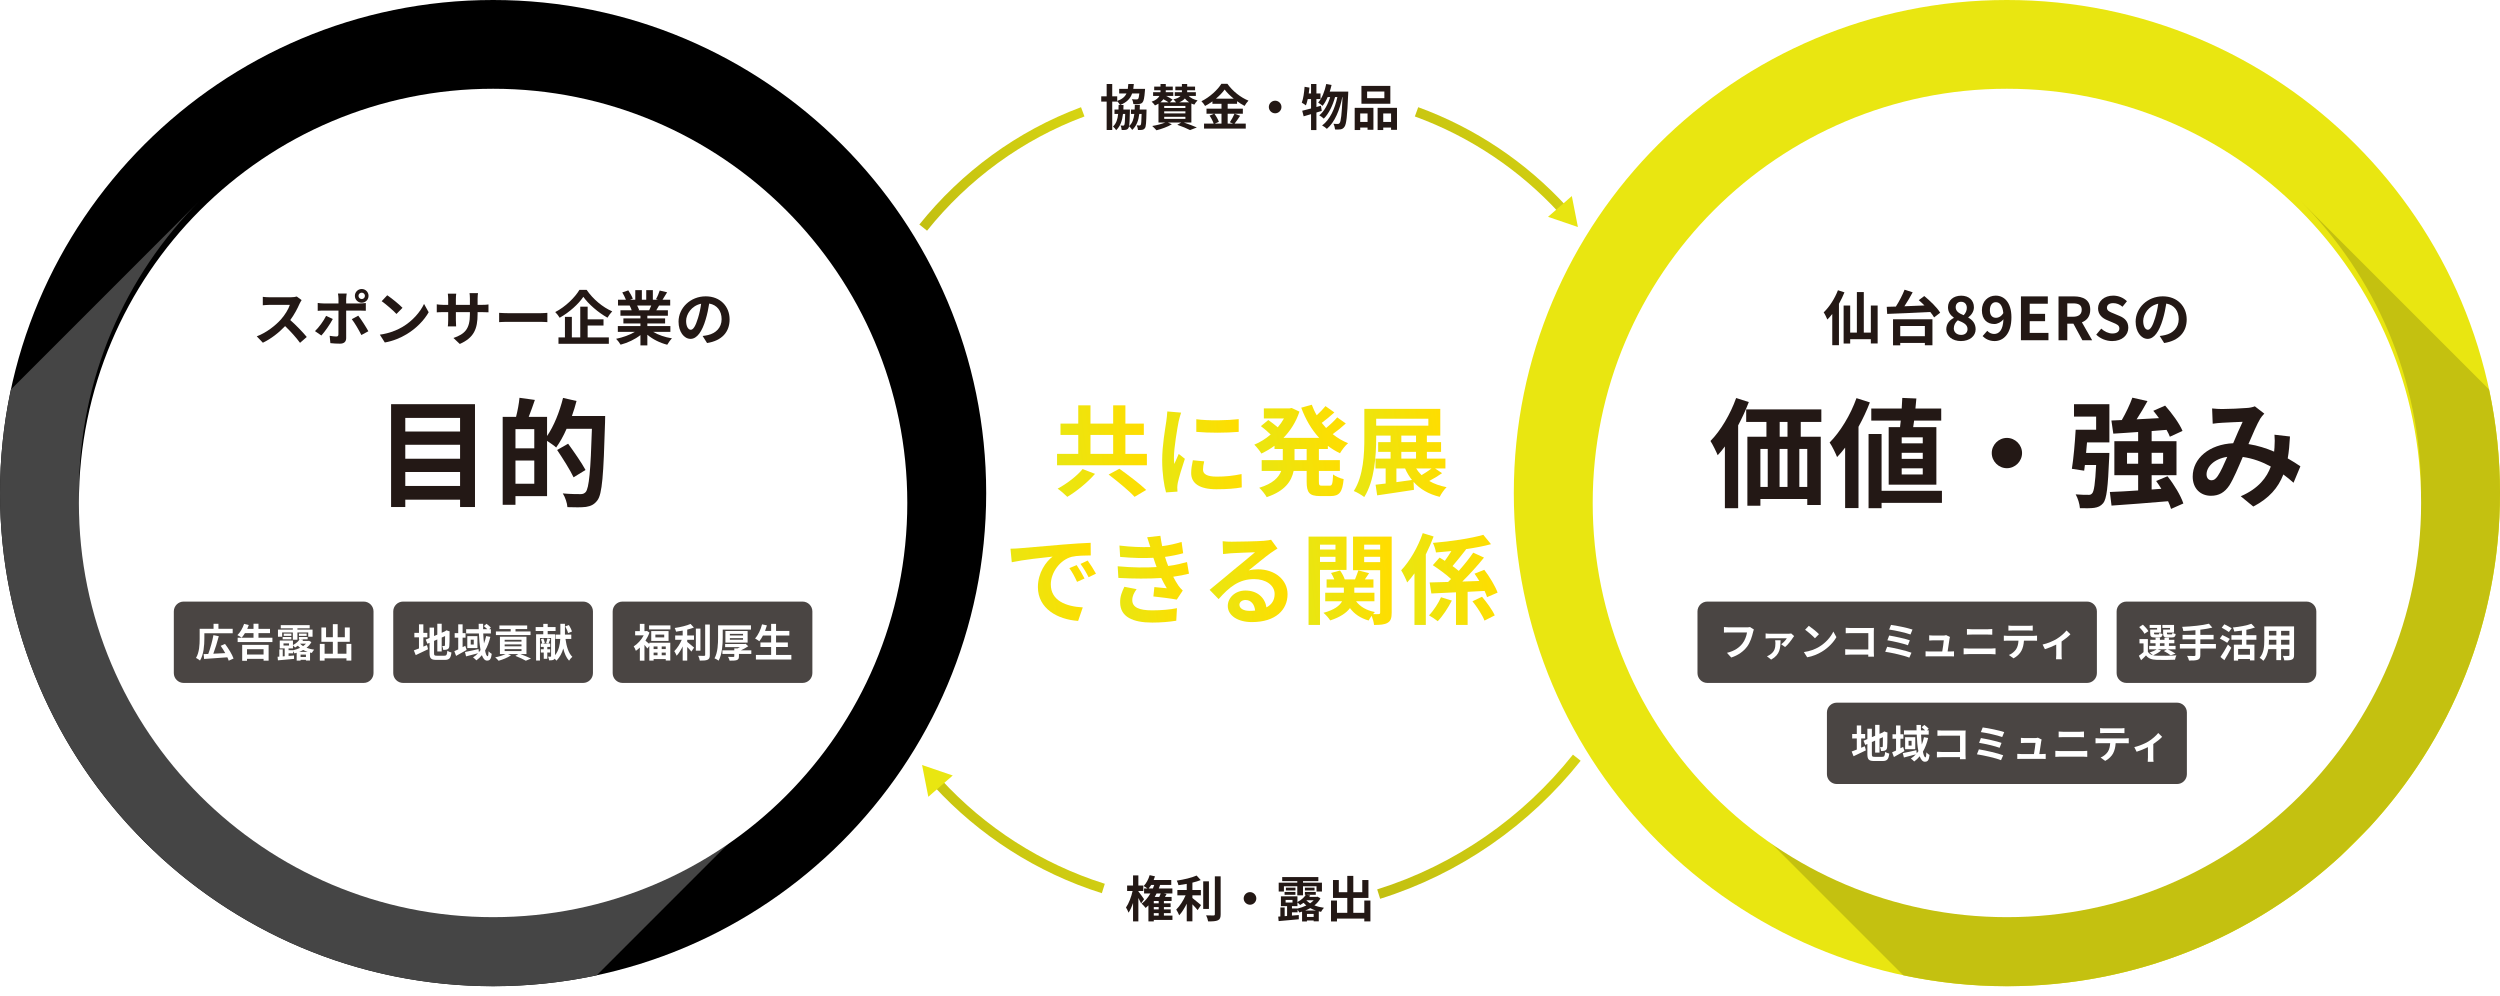 <svg width="1014" height="404" viewBox="0 0 1014 404" fill="none" xmlns="http://www.w3.org/2000/svg">
<g clip-path="url(#clip0_5030_1527)">
<path fill-rule="evenodd" clip-rule="evenodd" d="M575.228 43.477C598.467 51.94 619.063 65.888 635.454 83.758L632.506 86.461C616.541 69.056 596.485 55.475 573.859 47.236L575.228 43.477Z" fill="url(#paint0_linear_5030_1527)"/>
<path d="M637.532 79.521L640 92.084L627.878 87.945L637.532 79.521Z" fill="#E8E511"/>
<path fill-rule="evenodd" clip-rule="evenodd" d="M641.115 308.573C620.321 334.675 592.131 354.443 559.782 364.553L558.589 360.735C590.151 350.871 617.675 331.578 637.987 306.081L641.115 308.573Z" fill="url(#paint1_linear_5030_1527)"/>
<path fill-rule="evenodd" clip-rule="evenodd" d="M446.908 362.281C420.441 353.944 397.01 338.752 378.702 318.794L381.65 316.09C399.494 335.542 422.326 350.345 448.11 358.465L446.908 362.281Z" fill="url(#paint2_linear_5030_1527)"/>
<path d="M376.523 323.185L373.99 310.287L386.427 314.542L376.523 323.185Z" fill="#E9E611"/>
<path fill-rule="evenodd" clip-rule="evenodd" d="M372.889 91.073C389.965 69.76 412.546 53.141 438.461 43.483L439.858 47.231C414.638 56.63 392.647 72.81 376.01 93.574L372.889 91.073Z" fill="url(#paint3_linear_5030_1527)"/>
<path d="M200 400C310.457 400 400 310.457 400 200C400 89.543 310.457 0 200 0C89.543 0 0 89.543 0 200C0 310.457 89.543 400 200 400Z" fill="black"/>
<path d="M32 200C32 153.61 50.8 111.61 81.2 81.21L4.44 157.97C1.54 171.53 0 185.58 0 200C0 252.31 20.09 299.93 52.98 335.57L64.44 347.03C100.08 379.91 147.7 400.01 200.01 400.01C214.43 400.01 228.48 398.47 242.04 395.57L318.81 318.8C288.41 349.2 246.41 368.01 200.02 368.01C107.24 368.01 32.02 292.79 32.02 200.01L32 200Z" fill="#454545"/>
<g filter="url(#filter0_d_5030_1527)">
<path d="M200 368C292.784 368 368 292.784 368 200C368 107.216 292.784 32 200 32C107.216 32 32 107.216 32 200C32 292.784 107.216 368 200 368Z" fill="white"/>
</g>
<path d="M295.928 129.552C295.928 134.616 292.832 138.192 286.784 139.128L284.984 136.272C285.896 136.176 286.568 136.032 287.216 135.888C290.288 135.168 292.688 132.96 292.688 129.456C292.688 126.144 290.888 123.672 287.648 123.12C287.312 125.16 286.904 127.368 286.208 129.624C284.768 134.472 282.704 137.448 280.088 137.448C277.424 137.448 275.216 134.52 275.216 130.464C275.216 124.92 280.016 120.192 286.232 120.192C292.184 120.192 295.928 124.32 295.928 129.552ZM278.288 130.152C278.288 132.576 279.248 133.752 280.184 133.752C281.192 133.752 282.128 132.24 283.112 129C283.664 127.224 284.12 125.184 284.384 123.192C280.424 124.008 278.288 127.512 278.288 130.152Z" fill="#231815"/>
<path d="M264.152 123.912H258.416C258.752 124.536 259.064 125.256 259.232 125.76L258.824 125.832H263.312C263.6 125.256 263.888 124.56 264.152 123.912ZM271.904 134.616H264.944C266.984 135.864 269.768 136.8 272.552 137.232C271.904 137.856 271.064 139.056 270.632 139.824C267.68 139.08 264.776 137.64 262.568 135.768V140.088H259.76V135.912C257.528 137.664 254.576 139.056 251.72 139.8C251.312 139.104 250.496 138 249.896 137.424C252.584 136.872 255.416 135.864 257.48 134.616H250.592V132.264H259.76V131.208H252.848V129.144H259.76V128.064H251.648V125.832H256.208C256.016 125.232 255.704 124.512 255.392 123.96L255.68 123.912H250.664V121.584H253.88C253.544 120.672 252.92 119.52 252.392 118.608L254.84 117.768C255.536 118.8 256.328 120.216 256.664 121.152L255.488 121.584H257.672V117.672H260.336V121.584H262.112V117.672H264.8V121.584H266.936L266.072 121.32C266.648 120.336 267.248 118.896 267.584 117.84L270.584 118.56C269.912 119.664 269.264 120.744 268.712 121.584H271.832V123.912H267.32C266.936 124.608 266.552 125.256 266.192 125.832H270.896V128.064H262.568V129.144H269.768V131.208H262.568V132.264H271.904V134.616Z" fill="#231815"/>
<path d="M235.016 117.576H237.944C240.536 121.368 244.472 124.632 248.312 126.288C247.592 127.032 246.944 127.968 246.392 128.856C242.672 126.792 238.664 123.336 236.6 120.384C234.656 123.312 230.96 126.648 227 128.88C226.64 128.232 225.824 127.176 225.2 126.576C229.352 124.44 233.216 120.624 235.016 117.576ZM238.352 132.048V136.848H246.944V139.44H226.52V136.848H229.136V128.52H231.944V136.848H235.352V124.392H238.352V129.528H244.784V132.048H238.352Z" fill="#231815"/>
<path d="M202.448 126.888C203.312 126.96 205.064 127.032 206.312 127.032H219.2C220.328 127.032 221.384 126.936 222.008 126.888V130.656C221.432 130.632 220.208 130.536 219.2 130.536H206.312C204.944 130.536 203.336 130.584 202.448 130.656V126.888Z" fill="#231815"/>
<path d="M193.712 127.392C193.712 133.344 192.272 136.968 186.488 139.512L183.92 137.088C188.552 135.48 190.592 133.416 190.592 127.512V126.6H184.904V129.864C184.904 130.92 184.976 131.904 185 132.384H181.64C181.712 131.904 181.784 130.944 181.784 129.864V126.6H179.744C178.544 126.6 177.68 126.648 177.152 126.696V123.432C177.56 123.504 178.544 123.648 179.744 123.648H181.784V121.272C181.784 120.576 181.712 119.832 181.64 119.112H185.048C184.976 119.568 184.904 120.336 184.904 121.272V123.648H190.592V121.128C190.592 120.168 190.52 119.376 190.448 118.896H193.88C193.808 119.376 193.712 120.168 193.712 121.128V123.648H195.488C196.76 123.648 197.48 123.6 198.128 123.48V126.672C197.6 126.624 196.76 126.6 195.488 126.6H193.712V127.392Z" fill="#231815"/>
<path d="M157.064 119.76C158.744 120.888 161.864 123.384 163.256 124.848L160.808 127.344C159.56 126 156.56 123.384 154.808 122.16L157.064 119.76ZM154.064 135.744C157.808 135.216 160.928 133.992 163.256 132.6C167.36 130.176 170.48 126.504 171.992 123.264L173.864 126.648C172.04 129.888 168.848 133.2 164.984 135.528C162.56 136.992 159.464 138.336 156.08 138.912L154.064 135.744Z" fill="#231815"/>
<path d="M145.4 120C145.4 120.72 146 121.296 146.72 121.296C147.44 121.296 148.016 120.72 148.016 120C148.016 119.28 147.44 118.704 146.72 118.704C146 118.704 145.4 119.28 145.4 120ZM143.936 120C143.936 118.464 145.184 117.216 146.72 117.216C148.256 117.216 149.48 118.464 149.48 120C149.48 121.536 148.256 122.784 146.72 122.784C145.184 122.784 143.936 121.536 143.936 120ZM140.624 119.064C140.576 119.4 140.408 120.552 140.408 121.152V123.072H146C146.672 123.072 147.728 123 148.376 122.904V126.048C147.608 126 146.672 125.976 146.024 125.976H140.408V137.136C140.408 138.528 139.616 139.392 137.912 139.392C136.616 139.392 135.224 139.32 134 139.176L133.712 136.2C134.744 136.392 135.8 136.488 136.376 136.488C137 136.488 137.24 136.248 137.264 135.624C137.288 134.736 137.288 127.128 137.288 126V125.976H131.192C130.472 125.976 129.536 126 128.864 126.072V122.88C129.584 122.976 130.424 123.072 131.192 123.072H137.288V121.152C137.288 120.528 137.168 119.472 137.072 119.064H140.624ZM134.984 129.384C133.88 131.52 131.672 134.664 130.352 136.08L127.76 134.304C129.368 132.768 131.288 130.128 132.272 128.112L134.984 129.384ZM145.304 128.04C146.528 129.576 148.448 132.6 149.408 134.352L146.576 135.888C145.544 133.824 143.84 130.92 142.688 129.456L145.304 128.04Z" fill="#231815"/>
<path d="M122.336 121.728C122.144 121.992 121.712 122.736 121.496 123.216C120.68 125.088 119.336 127.656 117.728 129.816C120.104 131.88 123.008 134.952 124.424 136.68L121.688 139.056C120.128 136.896 117.896 134.448 115.64 132.264C113.096 134.952 109.904 137.448 106.616 139.008L104.144 136.416C108.008 134.976 111.728 132.048 113.984 129.528C115.568 127.728 117.032 125.352 117.56 123.648H109.424C108.416 123.648 107.096 123.792 106.592 123.816V120.408C107.24 120.504 108.704 120.576 109.424 120.576H117.896C118.928 120.576 119.888 120.432 120.368 120.264L122.336 121.728Z" fill="#231815"/>
<path d="M209.072 196.192H216.704V186.784H209.072V196.192ZM216.704 181.84V174.064H209.072V181.84H216.704ZM231.968 168.736H245.456C245.456 168.736 245.456 170.656 245.408 171.328C244.784 192.784 244.256 200.416 242.288 202.96C240.944 204.736 239.6 205.264 237.68 205.6C235.856 205.84 232.976 205.792 230.144 205.696C230.048 204.112 229.28 201.712 228.272 200.128C231.344 200.416 234.176 200.416 235.424 200.416C236.384 200.416 236.912 200.224 237.536 199.6C238.928 198.064 239.552 190.864 240.08 173.92H229.808C228.56 176.8 227.072 179.44 225.584 181.504C224.816 180.784 223.184 179.68 221.888 178.816V201.232H209.072V204.736H203.888V169.072H209.312C209.936 166.672 210.512 163.6 210.704 161.344L216.944 162.208C216.128 164.608 215.264 167.008 214.448 169.072H221.888V176.848C224.672 172.816 226.976 167.008 228.368 161.392L233.84 162.64C233.312 164.704 232.688 166.72 231.968 168.736ZM237.488 190.624L232.64 193.6C231.296 190.72 228.32 186.016 225.968 182.512L230.432 179.968C232.832 183.28 236 187.84 237.488 190.624Z" fill="#231815"/>
<path d="M164.384 197.104H186.608V191.44H164.384V197.104ZM186.608 180.4H164.384V186.064H186.608V180.4ZM186.608 169.504H164.384V175.024H186.608V169.504ZM158.624 163.936H192.656V205.648H186.608V202.672H164.384V205.648H158.624V163.936Z" fill="#231815"/>
<path d="M70.5 248C70.5 245.791 72.291 244 74.5 244H147.5C149.709 244 151.5 245.791 151.5 248V273C151.5 275.209 149.709 277 147.5 277H74.5C72.291 277 70.5 275.209 70.5 273V248Z" fill="#4A4543"/>
<path d="M140.52 261.164H142.504V267.932H140.52V267.02H131.656V267.948H129.72V261.164H131.656V265.148H135V260.316H130.36V254.508H132.248V258.46H135V253.164H136.952V258.46H139.864V254.508H141.864V260.316H136.952V265.148H140.52V261.164Z" fill="white"/>
<path d="M114.44 256.54V258.252H112.744V255.372H118.776V254.86H113.88V253.548H125.608V254.86H120.632V255.372H126.776V258.252H125.016V256.54H120.632V259.468H118.776V256.54H114.44ZM124.376 257.9H121.256V256.988H124.376V257.9ZM118.184 256.988V257.9H115.08V256.988H118.184ZM114.648 259.308V258.364H118.168V259.308H114.648ZM121.368 264.396H124.792C124.152 264.188 123.544 263.932 122.984 263.628C122.472 263.916 121.928 264.172 121.368 264.396ZM121.912 266.476H124.088V265.516H121.912V266.476ZM118.872 263.724V263.756C119.848 263.532 120.824 263.196 121.704 262.764C121.384 262.492 121.08 262.204 120.808 261.9C120.472 262.156 120.104 262.396 119.704 262.62C119.496 262.364 119.112 261.996 118.824 261.772V262.988H117.048V263.724H118.872ZM114.984 260.956V261.82H117.224V260.956H114.984ZM124.088 261.084H121.736V261.1C122.056 261.452 122.472 261.772 122.936 262.06C123.368 261.756 123.768 261.436 124.088 261.084ZM125.304 259.9L126.296 260.444C125.816 261.34 125.144 262.092 124.328 262.732C125.24 263.1 126.296 263.356 127.432 263.516C127.112 263.82 126.696 264.412 126.488 264.828C126.232 264.78 125.992 264.732 125.752 264.668V267.916H124.088V267.628H121.912V267.948H120.328V264.764C120.024 264.86 119.72 264.956 119.416 265.036C119.304 264.78 119.096 264.428 118.872 264.14V264.988H117.048V266.044C117.784 265.996 118.52 265.932 119.256 265.868L119.272 267.244L112.728 267.836L112.584 266.38L113.288 266.332V263.404H114.68V266.236L115.464 266.172V262.988H113.464V259.788H118.824V261.644C120.12 260.972 121.016 260.124 121.544 259.308H121.24V258.364H124.776V259.308H121.768L122.968 259.5C122.872 259.66 122.776 259.82 122.664 259.964H125.048L125.304 259.9Z" fill="white"/>
<path d="M106.904 263.308H100.184V265.468H106.904V263.308ZM98.232 268.012V261.548H108.952V267.964H106.904V267.228H100.184V268.012H98.232ZM104.84 258.652H110.488V260.412H96.392V258.652H102.824V256.812H99.336C98.92 257.516 98.472 258.124 98.024 258.62C97.624 258.316 96.76 257.82 96.28 257.612C97.432 256.524 98.44 254.764 99 253.036L100.904 253.516C100.728 254.044 100.52 254.556 100.28 255.068H102.824V252.988H104.84V255.068H109.512V256.812H104.84V258.652Z" fill="white"/>
<path d="M82.888 256.86V259.068C82.888 261.596 82.632 265.5 81.128 267.916C80.776 267.596 79.944 267.036 79.496 266.86C80.872 264.604 80.984 261.324 80.984 259.068V255.036H86.616V253.02H88.6V255.036H94.376V256.86H82.888ZM94.728 267.1L92.76 267.98C92.632 267.564 92.456 267.1 92.216 266.604C88.84 266.876 85.256 267.132 82.776 267.276L82.6 265.308C83.16 265.292 83.784 265.26 84.472 265.244C85.272 263.1 86.136 260.028 86.568 257.612L88.744 258.044C88.12 260.46 87.288 263.132 86.52 265.148C88.04 265.084 89.72 265.004 91.368 264.908C90.808 263.884 90.136 262.844 89.496 261.948L91.272 261.18C92.648 263.004 94.152 265.42 94.728 267.1Z" fill="white"/>
<path d="M159.5 248C159.5 245.791 161.291 244 163.5 244H236.5C238.709 244 240.5 245.791 240.5 248V273C240.5 275.209 238.709 277 236.5 277H163.5C161.291 277 159.5 275.209 159.5 273V248Z" fill="#4A4543"/>
<path d="M231.984 256.164L230.4 256.772C230.256 256.052 229.76 254.916 229.248 254.068L230.736 253.508C231.264 254.34 231.792 255.412 231.984 256.164ZM223.152 264.676H221.984V267.22H220.544V264.676H219.36V263.348H220.544V262.404H219.344V261.044H219.936C219.872 260.548 219.648 259.828 219.392 259.268L220.384 258.98C220.64 259.524 220.912 260.308 220.976 260.788L220.192 261.044H222.4L221.488 260.82C221.68 260.26 221.92 259.444 222.032 258.9L223.232 259.172C222.944 259.86 222.672 260.564 222.464 261.044H223.184V262.404H221.984V263.348H223.152V264.676ZM231.712 259.14H229.36C229.776 262.18 230.576 264.932 232.144 266.404C231.712 266.74 231.104 267.46 230.816 267.972C229.68 266.772 228.96 265.06 228.464 263.028C227.968 264.788 227.136 266.516 225.728 267.956C225.552 267.732 225.264 267.444 224.96 267.172C224.88 267.332 224.752 267.46 224.576 267.556C224.128 267.812 223.552 267.844 222.72 267.844C222.688 267.412 222.496 266.74 222.304 266.34C222.72 266.356 223.168 266.356 223.328 266.34C223.472 266.34 223.52 266.292 223.52 266.132V258.772H219.008V267.908H217.44V257.268H220.352V255.94H217.264V254.34H220.352V253.028H222.144V254.34H225.344V255.94H222.144V257.268H225.12V265.764C226.72 263.78 227.136 261.268 227.248 259.14H225.328V257.396H227.28V253.012H229.136V257.396H231.712V259.14Z" fill="white"/>
<path d="M215.184 256.116V257.588H201.136V256.116H207.136V255.156H202.56V253.684H213.824V255.156H209.088V256.116H215.184ZM204.688 263.3V264.084H211.52V263.3H204.688ZM204.688 261.38V262.164H211.52V261.38H204.688ZM204.688 259.492V260.244H211.52V259.492H204.688ZM213.536 265.3H211.088C212.656 265.876 214.352 266.612 215.392 267.108L213.28 267.988C212.336 267.444 210.672 266.66 209.024 266.02L210.24 265.3H206.048L207.248 265.828C205.92 266.724 203.872 267.54 202.24 268.004C201.92 267.62 201.248 266.948 200.848 266.612C202.32 266.34 203.936 265.844 205.056 265.3H202.768V258.26H213.536V265.3Z" fill="white"/>
<path d="M188.72 261.94L189.264 263.62C187.856 264.452 186.304 265.332 184.992 266.036L184.272 264.116C184.72 263.924 185.264 263.668 185.856 263.396V258.628H184.416V256.804H185.856V253.22H187.632V256.804H188.832V258.628H187.632V262.484L188.72 261.94ZM197.184 257.988L198.88 258.308C198.384 260.404 197.68 262.276 196.752 263.876C197.024 265.3 197.392 266.164 197.776 266.164C198 266.164 198.128 265.572 198.176 264.148C198.528 264.596 199.056 264.996 199.456 265.204C199.184 267.332 198.72 267.94 197.52 267.94C196.624 267.94 195.952 267.092 195.456 265.732C194.8 266.548 194.048 267.252 193.216 267.844C192.96 267.524 192.256 266.916 191.856 266.644C192.624 266.164 193.296 265.588 193.904 264.948C192.208 265.396 190.416 265.876 189.04 266.228L188.592 264.452C189.984 264.196 192.08 263.716 194.096 263.268L194.24 264.532C194.48 264.244 194.704 263.956 194.912 263.652C194.544 261.748 194.336 259.412 194.24 256.932H189.072V255.204H194.176C194.16 254.468 194.144 253.748 194.144 253.012H195.952C195.936 253.748 195.936 254.468 195.952 255.204H197.648C197.248 254.788 196.72 254.308 196.256 253.94L197.328 253.012C197.952 253.46 198.72 254.1 199.088 254.564L198.4 255.204H199.104V256.932H196C196.064 258.388 196.16 259.748 196.304 260.964C196.672 260.036 196.944 259.06 197.184 257.988ZM192.16 261.412V259.46H190.928V261.412H192.16ZM189.536 258.004H193.648V262.868H189.536V258.004Z" fill="white"/>
<path d="M171.712 258.5V262.276C172.208 262.068 172.704 261.86 173.184 261.652L173.616 263.332C171.92 264.18 170.096 265.044 168.624 265.716L167.856 263.796C168.432 263.588 169.136 263.316 169.936 263.012V258.5H168.064V256.692H169.936V253.22H171.712V256.692H173.328V258.5H171.712ZM177.168 265.956H180.256C181.136 265.956 181.296 265.588 181.44 263.956C181.84 264.244 182.576 264.548 183.104 264.644C182.848 266.884 182.288 267.652 180.416 267.652H177.008C174.848 267.652 174.224 267.06 174.224 264.852V260.74L173.36 261.108L172.656 259.412L174.224 258.756V254.548H176.048V257.972L177.376 257.412V252.996H179.152V256.644L180.416 256.1L180.752 255.876L181.088 255.652L182.416 256.116L182.352 256.436C182.352 259.476 182.32 261.396 182.24 262.052C182.192 262.788 181.904 263.172 181.424 263.38C180.96 263.588 180.272 263.604 179.76 263.604C179.712 263.108 179.568 262.404 179.36 262.004C179.632 262.036 179.984 262.036 180.128 262.036C180.32 262.036 180.416 261.972 180.48 261.684C180.512 261.428 180.528 260.26 180.528 257.988L179.152 258.596V264.244H177.376V259.364L176.048 259.94V264.884C176.048 265.812 176.192 265.956 177.168 265.956Z" fill="white"/>
<path d="M248.5 248C248.5 245.791 250.291 244 252.5 244H325.5C327.709 244 329.5 245.791 329.5 248V273C329.5 275.209 327.709 277 325.5 277H252.5C250.291 277 248.5 275.209 248.5 273V248Z" fill="#4A4543"/>
<path d="M314.768 265.642H320.976V267.514H306.592V265.642H312.768V262.426H308.432V260.586H312.768V257.77H309.456C308.992 258.65 308.496 259.466 307.968 260.09C307.584 259.786 306.736 259.21 306.256 258.954C307.504 257.61 308.544 255.402 309.088 253.226L311.056 253.658C310.832 254.426 310.576 255.178 310.304 255.914H312.768V253.034H314.768V255.914H320.16V257.77H314.768V260.586H319.552V262.426H314.768V265.642Z" fill="white"/>
<path d="M293.136 255.37V258.538C293.136 261.274 292.912 265.354 291.472 267.962C291.104 267.658 290.272 267.194 289.808 267.018C291.152 264.602 291.248 261.05 291.248 258.538V253.642H304.592V255.37H293.136ZM296.032 258.826V259.482H301.376V258.826H296.032ZM296.032 257.098V257.754H301.376V257.098H296.032ZM303.232 260.634H294.224V255.946H303.232V260.634ZM304.736 263.77V265.242H299.712V266.25C299.712 267.098 299.504 267.498 298.816 267.738C298.128 267.962 297.2 267.978 295.936 267.962C295.824 267.482 295.536 266.858 295.296 266.426C296.144 266.474 297.2 266.474 297.472 266.458C297.744 266.442 297.824 266.378 297.824 266.17V265.242H293.008V263.77H297.824V262.986H299.152C299.472 262.842 299.808 262.666 300.112 262.49H294.112V261.21H302L302.4 261.114L303.488 262.122C302.624 262.698 301.568 263.29 300.512 263.77H304.736Z" fill="white"/>
<path d="M278.736 259.498V260.362C279.52 260.954 281.104 262.314 281.536 262.65L280.432 264.282C280.048 263.786 279.376 263.066 278.736 262.41V267.93H276.896V262.202C276.176 263.658 275.328 265.034 274.448 265.962C274.256 265.402 273.792 264.586 273.488 264.106C274.64 262.986 275.808 261.162 276.528 259.498H273.856V257.754H276.896V255.77C275.984 255.946 275.072 256.09 274.208 256.202C274.128 255.786 273.888 255.114 273.664 254.714C275.968 254.378 278.544 253.77 280.096 253.066L281.44 254.538C280.64 254.858 279.712 255.13 278.736 255.37V257.754H281.488V259.498H278.736ZM284.096 254.954V263.898H282.24V254.954H284.096ZM286.016 253.322H287.904V265.642C287.904 266.746 287.68 267.274 287.024 267.578C286.368 267.898 285.296 267.962 283.84 267.946C283.76 267.402 283.472 266.522 283.184 265.978C284.224 266.026 285.248 266.026 285.584 266.026C285.888 266.01 286.016 265.914 286.016 265.626V253.322Z" fill="white"/>
<path d="M266.688 262.202H265.104V263.258H266.688V262.202ZM270.032 263.258V262.202H268.384V263.258H270.032ZM268.384 265.77H270.032V264.682H268.384V265.77ZM265.104 264.682V265.77H266.688V264.682H265.104ZM263.36 261.178V260.682H271.872V267.914H270.032V267.306H265.104V267.93H263.36V262.01L262.608 263.034C262.336 262.65 261.856 262.074 261.392 261.562V267.962H259.52V262.65C258.992 263.162 258.448 263.61 257.904 263.978C257.744 263.466 257.312 262.522 257.024 262.17C258.608 261.194 260.144 259.514 261.088 257.69H257.616V255.978H259.52V253.034H261.392V255.978H262.048L262.384 255.898L263.424 256.57C263.024 257.722 262.448 258.826 261.792 259.85C262.224 260.186 262.912 260.778 263.36 261.178ZM269.408 258.538V257.386H265.824V258.538H269.408ZM264.144 255.962H271.168V259.962H264.144V255.962ZM263.264 253.674H271.92V255.274H263.264V253.674Z" fill="white"/>
<path d="M814 400C924.457 400 1014 310.457 1014 200C1014 89.543 924.457 0 814 0C703.543 0 614 89.543 614 200C614 310.457 703.543 400 814 400Z" fill="#E9E611"/>
<path d="M982 200C982 153.61 963.2 111.61 932.8 81.21L1009.56 157.97C1012.46 171.53 1014 185.58 1014 200C1014 252.31 993.91 299.93 961.02 335.57L949.56 347.03C913.92 379.91 866.3 400.01 813.99 400.01C799.57 400.01 785.52 398.47 771.96 395.57L695.19 318.8C725.59 349.2 767.59 368.01 813.98 368.01C906.76 368.01 981.98 292.79 981.98 200.01L982 200Z" fill="#C4C110"/>
<g filter="url(#filter1_d_5030_1527)">
<path d="M814 368C906.784 368 982 292.784 982 200C982 107.216 906.784 32 814 32C721.216 32 646 107.216 646 200C646 292.784 721.216 368 814 368Z" fill="white"/>
</g>
<path d="M886.924 129.552C886.924 134.616 883.828 138.192 877.78 139.128L875.98 136.272C876.892 136.176 877.564 136.032 878.212 135.888C881.284 135.168 883.684 132.96 883.684 129.456C883.684 126.144 881.884 123.672 878.644 123.12C878.308 125.16 877.9 127.368 877.204 129.624C875.764 134.472 873.7 137.448 871.084 137.448C868.42 137.448 866.212 134.52 866.212 130.464C866.212 124.92 871.012 120.192 877.228 120.192C883.18 120.192 886.924 124.32 886.924 129.552ZM869.284 130.152C869.284 132.576 870.244 133.752 871.18 133.752C872.188 133.752 873.124 132.24 874.108 129C874.66 127.224 875.116 125.184 875.38 123.192C871.42 124.008 869.284 127.512 869.284 130.152Z" fill="#231815"/>
<path d="M856.708 138.336C854.332 138.336 851.956 137.4 850.228 135.744L852.268 133.296C853.54 134.472 855.22 135.264 856.78 135.264C858.628 135.264 859.612 134.472 859.612 133.224C859.612 131.904 858.532 131.496 856.948 130.824L854.572 129.816C852.772 129.072 850.972 127.632 850.972 125.04C850.972 122.136 853.516 119.904 857.116 119.904C859.18 119.904 861.244 120.72 862.684 122.184L860.884 124.416C859.756 123.48 858.58 122.952 857.116 122.952C855.556 122.952 854.572 123.648 854.572 124.824C854.572 126.096 855.82 126.552 857.332 127.152L859.66 128.136C861.82 129.024 863.236 130.392 863.236 132.96C863.236 135.864 860.812 138.336 856.708 138.336Z" fill="#231815"/>
<path d="M834.939 138V120.216H841.131C844.851 120.216 847.803 121.536 847.803 125.616C847.803 128.28 846.459 129.936 844.419 130.728L848.571 138H844.611L840.963 131.28H838.491V138H834.939ZM838.491 128.472H840.795C843.075 128.472 844.347 127.512 844.347 125.616C844.347 123.696 843.075 123.048 840.795 123.048H838.491V128.472Z" fill="#231815"/>
<path d="M819.693 138V120.216H830.589V123.192H823.245V127.296H829.485V130.272H823.245V135.024H830.853V138H819.693Z" fill="#231815"/>
<path d="M807.097 125.832C807.097 127.92 808.081 128.904 809.617 128.904C810.601 128.904 811.729 128.352 812.545 126.984C812.233 123.768 811.009 122.568 809.497 122.568C808.177 122.568 807.097 123.648 807.097 125.832ZM809.017 138.336C806.809 138.336 805.201 137.4 804.145 136.32L806.017 134.184C806.665 134.904 807.745 135.456 808.801 135.456C810.793 135.456 812.425 133.944 812.593 129.504C811.657 130.704 810.145 131.424 808.945 131.424C805.993 131.424 803.857 129.6 803.857 125.832C803.857 122.184 806.401 119.904 809.449 119.904C812.809 119.904 815.833 122.544 815.833 128.712C815.833 135.432 812.545 138.336 809.017 138.336Z" fill="#231815"/>
<path d="M795.34 138.336C791.956 138.336 789.412 136.368 789.412 133.584C789.412 131.304 790.804 129.816 792.46 128.952V128.832C791.092 127.848 790.108 126.504 790.108 124.608C790.108 121.752 792.388 119.928 795.46 119.928C798.604 119.928 800.62 121.824 800.62 124.656C800.62 126.408 799.516 127.872 798.34 128.712V128.832C799.972 129.72 801.316 131.16 801.316 133.584C801.316 136.272 798.94 138.336 795.34 138.336ZM796.468 127.848C797.332 126.936 797.74 125.928 797.74 124.872C797.74 123.432 796.876 122.4 795.388 122.4C794.188 122.4 793.228 123.192 793.228 124.608C793.228 126.288 794.596 127.104 796.468 127.848ZM795.436 135.84C796.948 135.84 798.028 135 798.028 133.464C798.028 131.616 796.396 130.848 794.092 129.912C793.132 130.68 792.46 131.88 792.46 133.2C792.46 134.808 793.78 135.84 795.436 135.84Z" fill="#231815"/>
<path d="M780.724 132.216H770.74V136.368H780.724V132.216ZM767.812 140.064V129.504H783.796V140.04H780.724V139.104H770.74V140.064H767.812ZM778.252 121.752L780.484 120.072C782.86 122.016 785.716 124.776 786.94 126.84L784.468 128.736C784.108 128.088 783.58 127.344 782.932 126.552C776.596 126.888 769.9 127.152 765.436 127.32L765.268 124.44C766.372 124.416 767.62 124.368 768.964 124.344C770.308 122.256 771.676 119.616 772.492 117.504L775.78 118.56C774.772 120.456 773.572 122.472 772.42 124.224C775.012 124.128 777.796 124.008 780.556 123.888C779.788 123.12 778.996 122.4 778.252 121.752Z" fill="#231815"/>
<path d="M745.468 117.72L748.108 118.584C747.484 120.12 746.74 121.704 745.876 123.216V140.016H743.164V127.344C742.516 128.184 741.844 128.928 741.172 129.6C740.908 128.928 740.164 127.368 739.684 126.696C741.964 124.536 744.172 121.128 745.468 117.72ZM758.812 123.912H761.572V139.296H758.812V137.568H750.436V139.344H747.772V123.912H750.436V134.904H753.148V118.464H755.956V134.904H758.812V123.912Z" fill="#231815"/>
<path d="M897.232 165.664C898.528 165.808 900.16 165.904 901.216 165.904C903.952 165.904 909.04 165.664 911.296 165.472C912.496 165.424 913.744 165.136 914.56 164.8L918.4 167.776C917.728 168.496 917.152 169.12 916.768 169.792C915.52 171.856 913.696 176.032 911.968 180.112C915.712 180.688 919.264 181.84 922.384 183.184C922.432 182.608 922.48 182.08 922.528 181.552C922.672 179.68 922.672 177.76 922.528 176.32L928.816 177.04C928.624 180.256 928.384 183.232 927.904 185.92C929.92 187.072 931.648 188.176 933.04 189.136L930.256 195.808C929.008 194.656 927.616 193.552 926.128 192.448C924.016 197.872 920.368 202.096 913.936 205.456L908.848 201.28C916.096 198.16 919.456 193.6 921.04 189.232C917.632 187.36 913.792 185.92 909.664 185.344C907.936 189.424 905.92 194.224 904.24 196.864C902.32 199.744 900.016 201.088 896.752 201.088C892.528 201.088 889.36 198.16 889.36 193.312C889.36 185.872 896.128 180.208 905.776 179.776C907.12 176.608 908.512 173.344 909.616 171.088C907.696 171.184 903.568 171.328 901.36 171.472C900.4 171.52 898.72 171.664 897.472 171.856L897.232 165.664ZM894.976 192.4C894.976 193.984 895.888 194.8 896.992 194.8C897.952 194.8 898.624 194.32 899.488 193.12C900.736 191.344 902.032 188.32 903.376 185.296C898 186.112 894.976 189.376 894.976 192.4Z" fill="#231815"/>
<path d="M841.216 168.976V163.936H855.568V179.44H846.496C846.352 180.88 846.256 182.32 846.112 183.712H855.568C855.568 183.712 855.52 185.152 855.472 185.872C854.992 197.488 854.464 202.336 853.072 204.064C852.016 205.312 850.96 205.744 849.424 205.984C848.128 206.176 845.92 206.176 843.616 206.128C843.472 204.352 842.8 202.096 841.888 200.512C843.952 200.704 845.92 200.704 846.88 200.704C847.648 200.752 848.08 200.656 848.56 200.128C849.328 199.36 849.808 196.192 850.192 188.608H845.632L845.344 190.912L840.352 190.144C841.024 185.968 841.6 179.488 841.888 174.304H850.192V168.976H841.216ZM862.72 188.08H867.232V183.664H862.72V188.08ZM877.36 183.664H872.704V188.08H877.36V183.664ZM885.568 204.208L880.576 206.416C880.336 205.504 879.904 204.448 879.376 203.296C871.168 204.016 862.624 204.64 856.432 205.072L855.76 199.552C858.928 199.456 862.912 199.216 867.232 198.928V192.736H857.584V178.96H867.232V175.216C863.536 175.504 860.08 175.696 857.152 175.888L856.384 170.56L860.608 170.368C862.24 167.536 863.92 164.032 864.88 161.296L871.024 162.688C869.68 165.184 868.096 167.776 866.608 170.08C869.536 169.936 872.608 169.792 875.68 169.6C874.96 168.592 874.144 167.536 873.376 166.624L878.176 164.512C880.912 167.584 883.984 171.76 885.232 174.784L880.096 177.136C879.808 176.32 879.328 175.36 878.752 174.352C876.736 174.496 874.72 174.688 872.704 174.832V178.96H882.784V192.736H872.704V198.544L876.64 198.256C875.968 197.152 875.248 196.096 874.528 195.088L879.136 193.168C881.824 196.528 884.56 201.088 885.568 204.208Z" fill="#231815"/>
<path d="M814 177.616C817.36 177.616 820.144 180.4 820.144 183.76C820.144 187.12 817.36 189.904 814 189.904C810.64 189.904 807.856 187.12 807.856 183.76C807.856 180.4 810.64 177.616 814 177.616Z" fill="#231815"/>
<path d="M779.872 179.824V177.376H771.328V179.824H779.872ZM779.872 186.112V183.664H771.328V186.112H779.872ZM779.872 192.448V189.952H771.328V192.448H779.872ZM766.048 173.248H770.656C770.752 172.432 770.848 171.52 770.944 170.608H758.992V165.712H771.328C771.424 164.224 771.52 162.736 771.568 161.392L777.28 161.632C777.184 162.928 777.04 164.32 776.896 165.712H787.36V170.608H776.368C776.224 171.52 776.128 172.432 775.984 173.248H785.392V196.576H766.048V173.248ZM752.992 161.488L758.416 163.216C757.168 166.528 755.584 169.888 753.808 173.104V206.08H748.384V181.552C747.328 182.944 746.224 184.24 745.12 185.392C744.592 184 743.056 180.832 742.096 179.488C746.416 175.168 750.544 168.352 752.992 161.488ZM787.648 199.072V203.968H763.168V206.128H757.888V176.032H763.168V199.072H787.648Z" fill="#231815"/>
<path d="M704.176 161.44L709.312 163.072C708.112 166.24 706.624 169.456 704.992 172.528V206.128H699.616V181.072C698.656 182.368 697.696 183.568 696.688 184.624C696.16 183.28 694.672 180.256 693.76 178.864C697.888 174.688 701.824 168.064 704.176 161.44ZM725.008 177.136V171.136H721.84V177.136H725.008ZM733.024 197.488V182.08H729.808V197.488H733.024ZM714.016 182.08V197.488H716.992V182.08H714.016ZM725.008 182.08H721.792V197.488H725.008V182.08ZM738.736 171.136H730.384V177.136H738.496V204.832H733.024V202.384H714.016V205.12H708.736V177.136H716.464V171.136H708.256V166.048H738.736V171.136Z" fill="#231815"/>
<path d="M688.5 248C688.5 245.791 690.291 244 692.5 244H846.5C848.709 244 850.5 245.791 850.5 248V273C850.5 275.209 848.709 277 846.5 277H692.5C690.291 277 688.5 275.209 688.5 273V248Z" fill="#4A4543"/>
<path d="M828.471 261.428C830.551 260.98 832.935 259.908 834.199 259.14C835.751 258.196 837.367 256.756 838.183 255.716L839.767 257.268C839.015 258.1 837.607 259.236 836.183 260.18V265.668C836.183 266.228 836.199 267.076 836.295 267.396H833.927C833.959 267.076 834.007 266.228 834.007 265.668V261.444C832.599 262.148 830.807 262.884 829.415 263.316L828.471 261.428Z" fill="white"/>
<path d="M814.609 253.716C815.137 253.796 815.793 253.828 816.321 253.828H822.753C823.297 253.828 823.937 253.796 824.481 253.716V255.78C823.937 255.748 823.313 255.716 822.753 255.716H816.337C815.777 255.716 815.105 255.748 814.609 255.78V253.716ZM812.753 257.812C813.233 257.86 813.793 257.908 814.289 257.908H824.769C825.105 257.908 825.809 257.876 826.225 257.812V259.892C825.825 259.86 825.217 259.844 824.769 259.844H820.913C820.817 261.492 820.465 262.836 819.889 263.956C819.329 265.06 818.097 266.308 816.673 267.028L814.801 265.668C815.937 265.236 817.057 264.308 817.697 263.38C818.353 262.388 818.625 261.188 818.689 259.844H814.289C813.809 259.844 813.201 259.876 812.753 259.908V257.812Z" fill="white"/>
<path d="M797.793 255.124C798.369 255.188 799.121 255.22 799.665 255.22H806.289C806.929 255.22 807.617 255.172 808.065 255.124V257.444C807.601 257.428 806.849 257.38 806.289 257.38H799.681C799.073 257.38 798.337 257.412 797.793 257.444V255.124ZM796.449 262.948C797.073 262.996 797.825 263.044 798.449 263.044H807.633C808.177 263.044 808.849 263.012 809.393 262.948V265.396C808.833 265.332 808.113 265.3 807.633 265.3H798.449C797.825 265.3 797.041 265.348 796.449 265.396V262.948Z" fill="white"/>
<path d="M790.897 258.356C790.817 258.564 790.769 258.868 790.737 259.028C790.609 259.972 790.193 262.724 789.953 264.244H790.977C791.393 264.244 792.129 264.228 792.545 264.18V266.244C792.225 266.228 791.441 266.196 791.009 266.196H782.593C782.017 266.196 781.617 266.212 781.009 266.244V264.164C781.441 264.212 782.033 264.244 782.593 264.244H787.777C788.001 262.884 788.353 260.612 788.401 259.716H784.081C783.569 259.716 782.945 259.764 782.481 259.796V257.684C782.897 257.732 783.633 257.78 784.065 257.78H788.161C788.497 257.78 789.153 257.716 789.345 257.604L790.897 258.356Z" fill="white"/>
<path d="M766.993 253.46C769.089 253.716 773.697 254.644 775.713 255.348L774.897 257.348C773.041 256.66 768.497 255.636 766.241 255.348L766.993 253.46ZM766.257 257.764C768.545 258.148 772.609 259.012 774.625 259.716L773.841 261.716C772.001 261.012 767.905 260.084 765.521 259.7L766.257 257.764ZM765.441 262.34C768.177 262.772 773.105 263.924 775.297 264.74L774.417 266.74C772.257 265.844 767.201 264.74 764.641 264.356L765.441 262.34Z" fill="white"/>
<path d="M748.625 254.628C749.217 254.692 750.049 254.724 750.593 254.724H758.657C759.121 254.724 759.793 254.708 760.065 254.692C760.049 255.06 760.017 255.7 760.017 256.164V264.452C760.017 265.012 760.049 265.86 760.081 266.34H757.761C757.777 266.084 757.777 265.812 757.777 265.508H750.481C749.857 265.508 748.945 265.556 748.417 265.604V263.316C748.977 263.364 749.697 263.412 750.417 263.412H757.793V256.788H750.609C749.937 256.788 749.073 256.82 748.625 256.852V254.628Z" fill="white"/>
<path d="M733.649 253.828C734.769 254.58 736.849 256.244 737.777 257.22L736.145 258.884C735.313 257.988 733.313 256.244 732.145 255.428L733.649 253.828ZM731.649 264.484C734.145 264.132 736.225 263.316 737.777 262.388C740.513 260.772 742.593 258.324 743.601 256.164L744.849 258.42C743.633 260.58 741.505 262.788 738.929 264.34C737.313 265.316 735.249 266.212 732.993 266.596L731.649 264.484Z" fill="white"/>
<path d="M727.697 258.004C727.553 258.18 727.313 258.484 727.217 258.644C726.657 259.54 725.169 261.556 724.033 262.436L722.433 261.316C723.345 260.692 724.353 259.556 724.737 258.884H717.793C717.265 258.884 716.721 258.916 716.129 258.98V256.916C716.625 256.996 717.265 257.044 717.793 257.044H725.217C725.569 257.044 726.257 257.012 726.513 256.932L727.697 258.004ZM722.209 259.684C722.113 262.676 722.113 265.476 718.369 267.54L716.673 266.18C717.089 266.02 717.489 265.828 717.969 265.492C719.777 264.26 720.113 262.836 720.113 260.82C720.113 260.436 720.065 260.02 720.001 259.684H722.209Z" fill="white"/>
<path d="M711.377 255.332C711.233 255.652 711.105 256.116 711.025 256.452C710.657 258.02 709.953 260.5 708.625 262.276C707.169 264.196 705.041 265.78 702.193 266.692L700.449 264.788C703.617 264.036 705.425 262.644 706.721 261.028C707.777 259.7 708.385 257.876 708.593 256.516H701.137C700.417 256.516 699.649 256.548 699.233 256.58V254.324C699.713 254.372 700.625 254.452 701.153 254.452H708.545C708.865 254.452 709.377 254.436 709.809 254.324L711.377 255.332Z" fill="white"/>
<path d="M858.5 248C858.5 245.791 860.291 244 862.5 244H935.5C937.709 244 939.5 245.791 939.5 248V273C939.5 275.209 937.709 277 935.5 277H862.5C860.291 277 858.5 275.209 858.5 273V248Z" fill="#4A4543"/>
<path d="M925.208 261.484H928.584V259.516H925.208V261.484ZM920.232 261.484H923.288V259.516H920.28V259.804C920.28 260.316 920.264 260.892 920.232 261.484ZM923.288 255.884H920.28V257.74H923.288V255.884ZM928.584 257.74V255.884H925.208V257.74H928.584ZM930.472 254.076V265.692C930.472 266.716 930.248 267.228 929.608 267.516C928.952 267.836 927.976 267.868 926.536 267.852C926.472 267.34 926.168 266.524 925.928 266.028C926.824 266.076 927.88 266.06 928.168 266.06C928.472 266.06 928.584 265.964 928.584 265.676V263.276H925.208V267.74H923.288V263.276H920.024C919.736 265.02 919.16 266.78 918.008 268.028C917.704 267.676 916.936 267.02 916.504 266.796C918.248 264.876 918.392 262.028 918.392 259.788V254.076H930.472Z" fill="white"/>
<path d="M905.176 254.812L904.04 256.348C903.416 255.868 902.056 255.116 901.128 254.588L902.2 253.212C903.096 253.66 904.488 254.364 905.176 254.812ZM904.408 259.132L903.352 260.716C902.696 260.252 901.32 259.5 900.376 258.988L901.4 257.58C902.28 258.012 903.704 258.7 904.408 259.132ZM902.2 267.772L900.6 266.476C901.448 265.276 902.68 263.292 903.64 261.436L905.032 262.716C904.184 264.396 903.176 266.22 902.2 267.772ZM912.584 265.564V263.212H907.784V265.564H912.584ZM915.192 259.468H911.128V261.484H914.392V267.868H912.584V267.292H907.784V267.948H906.056V261.484H909.32V259.468H905.064V257.644H909.32V255.772C908.28 255.932 907.208 256.044 906.216 256.14C906.136 255.676 905.88 254.94 905.656 254.508C908.376 254.236 911.384 253.708 913.144 253.004L914.6 254.508C913.576 254.892 912.376 255.212 911.128 255.452V257.644H915.192V259.468Z" fill="white"/>
<path d="M898.776 261.196V263.052H892.456V265.66C892.456 266.796 892.168 267.292 891.416 267.596C890.648 267.884 889.496 267.932 887.864 267.916C887.752 267.372 887.384 266.54 887.08 266.028C888.264 266.076 889.608 266.076 889.96 266.076C890.328 266.06 890.472 265.948 890.472 265.628V263.052H884.152V261.196H890.472V259.324H885.24V257.5H890.472V255.628C888.808 255.772 887.128 255.868 885.56 255.932C885.512 255.436 885.272 254.668 885.08 254.252C888.936 254.092 893.32 253.66 895.944 252.972L897.32 254.556C895.896 254.924 894.216 255.196 892.456 255.404V257.5H897.832V259.324H892.456V261.196H898.776Z" fill="white"/>
<path d="M880.168 255.356V254.684H877.064V253.484H881.784V256.572H878.92V256.892C878.92 257.244 879 257.308 879.4 257.308H880.696C881.016 257.308 881.08 257.212 881.144 256.668C881.432 256.876 882.056 257.068 882.472 257.148C882.312 258.252 881.896 258.556 880.888 258.556H879.176C877.736 258.556 877.368 258.188 877.368 256.908V255.356H880.168ZM874.92 255.356V254.684H871.896V253.484H876.52V256.572H873.688V256.908C873.688 257.244 873.752 257.308 874.168 257.308H875.4C875.72 257.308 875.784 257.212 875.848 256.684C876.12 256.892 876.728 257.084 877.16 257.164C877 258.252 876.568 258.556 875.608 258.556H873.928C872.52 258.556 872.12 258.188 872.12 256.908V255.356H874.92ZM871.4 256.012L869.784 257.068C869.432 256.284 868.472 255.132 867.656 254.332L869.16 253.372C869.992 254.14 871 255.212 871.4 256.012ZM876.056 260.908V261.964H877.912V260.908H876.056ZM875.144 263.372L876.536 263.852C875.736 264.604 874.392 265.34 873.304 265.788C873.704 265.884 874.136 265.932 874.616 265.948C876.584 266.044 880.504 265.996 882.744 265.804C882.536 266.236 882.264 267.068 882.184 267.58C880.152 267.692 876.616 267.724 874.616 267.628C872.696 267.548 871.384 267.084 870.424 265.836C869.816 266.476 869.192 267.1 868.424 267.788L867.528 265.98C868.104 265.564 868.808 265.036 869.416 264.492V260.956H867.768V259.212H871.176V264.332C871.608 265.084 872.312 265.548 873.24 265.772C872.92 265.452 872.28 264.908 871.896 264.652C872.936 264.332 874.056 263.884 874.728 263.372H871.688V261.964H874.296V260.908H872.152V259.516H874.296V258.668H876.056V259.516H877.912V258.668H879.72V259.516H881.912V260.908H879.72V261.964H882.408V263.372H879.288C880.392 263.9 881.656 264.588 882.376 265.1L880.44 265.804C879.832 265.308 878.712 264.572 877.656 264.06L878.872 263.372H875.144Z" fill="white"/>
<path d="M741 289C741 286.791 742.791 285 745 285H883C885.209 285 887 286.791 887 289V314C887 316.209 885.209 318 883 318H745C742.791 318 741 316.209 741 314V289Z" fill="#4A4543"/>
<path d="M865.667 303.02C867.747 302.572 870.131 301.5 871.395 300.732C872.947 299.788 874.563 298.348 875.379 297.308L876.963 298.86C876.211 299.692 874.803 300.828 873.379 301.772V307.26C873.379 307.82 873.395 308.668 873.491 308.988H871.123C871.155 308.668 871.203 307.82 871.203 307.26V303.036C869.795 303.74 868.003 304.476 866.611 304.908L865.667 303.02Z" fill="white"/>
<path d="M851.805 295.308C852.333 295.388 852.989 295.42 853.517 295.42H859.949C860.493 295.42 861.133 295.388 861.677 295.308V297.372C861.133 297.34 860.509 297.308 859.949 297.308H853.533C852.973 297.308 852.301 297.34 851.805 297.372V295.308ZM849.949 299.404C850.429 299.452 850.989 299.5 851.485 299.5H861.965C862.301 299.5 863.005 299.468 863.421 299.404V301.484C863.021 301.452 862.413 301.436 861.965 301.436H858.109C858.013 303.084 857.661 304.428 857.085 305.548C856.525 306.652 855.293 307.9 853.869 308.62L851.997 307.26C853.133 306.828 854.253 305.9 854.893 304.972C855.549 303.98 855.821 302.78 855.885 301.436H851.485C851.005 301.436 850.397 301.468 849.949 301.5V299.404Z" fill="white"/>
<path d="M834.989 296.716C835.565 296.78 836.317 296.812 836.861 296.812H843.485C844.125 296.812 844.813 296.764 845.261 296.716V299.036C844.797 299.02 844.045 298.972 843.485 298.972H836.877C836.269 298.972 835.533 299.004 834.989 299.036V296.716ZM833.645 304.54C834.269 304.588 835.021 304.636 835.645 304.636H844.829C845.373 304.636 846.045 304.604 846.589 304.54V306.988C846.029 306.924 845.309 306.892 844.829 306.892H835.645C835.021 306.892 834.237 306.94 833.645 306.988V304.54Z" fill="white"/>
<path d="M828.093 299.948C828.013 300.156 827.965 300.46 827.933 300.62C827.805 301.564 827.389 304.316 827.149 305.836H828.173C828.589 305.836 829.325 305.82 829.741 305.772V307.836C829.421 307.82 828.637 307.788 828.205 307.788H819.789C819.213 307.788 818.813 307.804 818.205 307.836V305.756C818.637 305.804 819.229 305.836 819.789 305.836H824.973C825.197 304.476 825.549 302.204 825.597 301.308H821.277C820.765 301.308 820.141 301.356 819.677 301.388V299.276C820.093 299.324 820.829 299.372 821.261 299.372H825.357C825.693 299.372 826.349 299.308 826.541 299.196L828.093 299.948Z" fill="white"/>
<path d="M804.189 295.052C806.285 295.308 810.893 296.236 812.909 296.94L812.093 298.94C810.237 298.252 805.693 297.228 803.437 296.94L804.189 295.052ZM803.453 299.356C805.741 299.74 809.805 300.604 811.821 301.308L811.037 303.308C809.197 302.604 805.101 301.676 802.717 301.292L803.453 299.356ZM802.637 303.932C805.373 304.364 810.301 305.516 812.493 306.332L811.613 308.332C809.453 307.436 804.397 306.332 801.837 305.948L802.637 303.932Z" fill="white"/>
<path d="M785.821 296.22C786.413 296.284 787.245 296.316 787.789 296.316H795.853C796.317 296.316 796.989 296.3 797.261 296.284C797.245 296.652 797.213 297.292 797.213 297.756V306.044C797.213 306.604 797.245 307.452 797.277 307.932H794.957C794.973 307.676 794.973 307.404 794.973 307.1H787.677C787.053 307.1 786.141 307.148 785.613 307.196V304.908C786.173 304.956 786.893 305.004 787.613 305.004H794.989V298.38H787.805C787.133 298.38 786.269 298.412 785.821 298.444V296.22Z" fill="white"/>
<path d="M771.901 302.956L772.445 304.636C771.037 305.468 769.485 306.348 768.173 307.052L767.453 305.132C767.901 304.94 768.445 304.684 769.037 304.412V299.644H767.597V297.82H769.037V294.236H770.813V297.82H772.013V299.644H770.813V303.5L771.901 302.956ZM780.365 299.004L782.061 299.324C781.565 301.42 780.861 303.292 779.933 304.892C780.205 306.316 780.573 307.18 780.957 307.18C781.181 307.18 781.309 306.588 781.357 305.164C781.709 305.612 782.237 306.012 782.637 306.22C782.365 308.348 781.901 308.956 780.701 308.956C779.805 308.956 779.133 308.108 778.637 306.748C777.981 307.564 777.229 308.268 776.397 308.86C776.141 308.54 775.437 307.932 775.037 307.66C775.805 307.18 776.477 306.604 777.085 305.964C775.389 306.412 773.597 306.892 772.221 307.244L771.773 305.468C773.165 305.212 775.261 304.732 777.277 304.284L777.421 305.548C777.661 305.26 777.885 304.972 778.093 304.668C777.725 302.764 777.517 300.428 777.421 297.948H772.253V296.22H777.357C777.341 295.484 777.325 294.764 777.325 294.028H779.133C779.117 294.764 779.117 295.484 779.133 296.22H780.829C780.429 295.804 779.901 295.324 779.437 294.956L780.509 294.028C781.133 294.476 781.901 295.116 782.269 295.58L781.581 296.22H782.285V297.948H779.181C779.245 299.404 779.341 300.764 779.485 301.98C779.853 301.052 780.125 300.076 780.365 299.004ZM775.341 302.428V300.476H774.109V302.428H775.341ZM772.717 299.02H776.829V303.884H772.717V299.02Z" fill="white"/>
<path d="M754.893 299.516V303.292C755.389 303.084 755.885 302.876 756.365 302.668L756.797 304.348C755.101 305.196 753.277 306.06 751.805 306.732L751.037 304.812C751.613 304.604 752.317 304.332 753.117 304.028V299.516H751.245V297.708H753.117V294.236H754.893V297.708H756.509V299.516H754.893ZM760.349 306.972H763.437C764.317 306.972 764.477 306.604 764.621 304.972C765.021 305.26 765.757 305.564 766.285 305.66C766.029 307.9 765.469 308.668 763.597 308.668H760.189C758.029 308.668 757.405 308.076 757.405 305.868V301.756L756.541 302.124L755.837 300.428L757.405 299.772V295.564H759.229V298.988L760.557 298.428V294.012H762.333V297.66L763.597 297.116L763.933 296.892L764.269 296.668L765.597 297.132L765.533 297.452C765.533 300.492 765.501 302.412 765.421 303.068C765.373 303.804 765.085 304.188 764.605 304.396C764.141 304.604 763.453 304.62 762.941 304.62C762.893 304.124 762.749 303.42 762.541 303.02C762.813 303.052 763.165 303.052 763.309 303.052C763.501 303.052 763.597 302.988 763.661 302.7C763.693 302.444 763.709 301.276 763.709 299.004L762.333 299.612V305.26H760.557V300.38L759.229 300.956V305.9C759.229 306.828 759.373 306.972 760.349 306.972Z" fill="white"/>
<path d="M577.069 216.24L581.469 217.6C580.589 220 579.509 222.48 578.309 224.88V253.48H573.709V232.56C572.749 233.92 571.749 235.16 570.749 236.24C570.349 235.12 569.069 232.44 568.309 231.32C571.789 227.64 575.109 221.96 577.069 216.24ZM584.469 242.24L588.869 243.6C587.349 246.52 585.229 249.8 583.149 251.96C582.229 251.2 580.629 250.16 579.589 249.6C581.509 247.64 583.469 244.56 584.469 242.24ZM602.149 239.68L595.269 240.04V253.48H590.549V240.24L580.549 240.72L579.869 236.24L587.349 236.04C587.749 235.64 588.149 235.28 588.549 234.84C586.629 233.04 583.589 230.84 581.149 229.24L583.909 226.16C584.589 226.56 585.309 227 586.029 227.48C586.909 226.28 587.829 224.88 588.669 223.52C586.549 223.72 584.429 223.92 582.429 224.08C582.269 222.96 581.709 221.24 581.189 220.2C588.389 219.6 596.549 218.4 601.629 216.92L604.749 220.72C601.709 221.56 598.149 222.2 594.469 222.76L594.629 222.84C592.829 225.12 590.829 227.68 589.149 229.6C590.109 230.28 590.949 230.96 591.669 231.56C593.869 229.08 595.989 226.44 597.549 224.16L601.909 226.16C599.269 229.44 596.109 232.92 593.109 235.88C595.349 235.8 597.669 235.72 599.989 235.64C599.389 234.6 598.709 233.6 598.069 232.68L602.029 231.12C604.189 233.92 606.469 237.76 607.429 240.36L603.149 242.2C602.909 241.48 602.589 240.6 602.149 239.68ZM597.229 243.88L601.109 242.04C603.029 244.32 605.349 247.48 606.269 249.6L602.109 251.72C601.309 249.56 599.149 246.28 597.229 243.88Z" fill="url(#paint4_linear_5030_1527)"/>
<path d="M541.669 220.92H535.389V222.88H541.669V220.92ZM535.389 227.92H541.669V225.84H535.389V227.92ZM546.149 231.16H535.389V253.48H530.749V217.64H546.149V231.16ZM553.309 228H559.789V225.84H553.309V228ZM559.789 220.92H553.309V222.88H559.789V220.92ZM564.469 217.64V248.44C564.469 250.64 564.109 251.84 562.829 252.6C561.549 253.36 559.789 253.48 557.309 253.48C557.229 252.48 556.789 250.96 556.349 249.76C555.869 250.44 555.389 251.12 555.109 251.68C551.789 250.72 549.309 249.04 547.549 246.64C546.149 248.52 543.709 250.28 539.549 251.64C538.989 250.76 537.749 249.32 536.789 248.56C541.269 247.36 543.389 245.64 544.349 243.88H537.509V240.4H545.069V238.32H538.069V235H541.189C540.829 234.12 540.389 233.2 539.869 232.4L543.509 231.4C544.309 232.44 545.069 233.88 545.429 235H549.589C550.069 233.8 550.629 232.36 550.949 231.36L555.309 232.48C554.709 233.36 554.109 234.24 553.589 235H557.069V238.32H549.309V240.4H557.469V243.88H550.029C551.629 246.04 554.269 247.6 557.669 248.24C557.429 248.48 557.149 248.76 556.909 249.08C557.869 249.12 558.789 249.12 559.149 249.08C559.629 249.08 559.789 248.88 559.789 248.4V231.28H548.789V217.64H564.469Z" fill="url(#paint5_linear_5030_1527)"/>
<path d="M502.709 245.28C502.709 246.76 504.349 247.76 506.749 247.76C507.589 247.76 508.349 247.72 509.069 247.64C508.829 245.04 507.349 243.36 505.189 243.36C503.669 243.36 502.709 244.28 502.709 245.28ZM495.909 219.52C497.029 219.68 498.429 219.72 499.549 219.72C501.669 219.72 510.229 219.56 512.509 219.36C514.149 219.2 515.069 219.08 515.549 218.92L518.149 222.48C517.229 223.08 516.269 223.64 515.349 224.32C513.189 225.84 508.989 229.36 506.469 231.36C507.789 231.04 508.989 230.92 510.269 230.92C517.069 230.92 522.229 235.16 522.229 241C522.229 247.32 517.429 252.32 507.749 252.32C502.189 252.32 497.989 249.76 497.989 245.76C497.989 242.52 500.909 239.52 505.149 239.52C510.109 239.52 513.109 242.56 513.669 246.36C515.869 245.2 516.989 243.36 516.989 240.92C516.989 237.32 513.389 234.88 508.669 234.88C502.549 234.88 498.549 238.12 494.269 243L490.629 239.24C493.469 236.96 498.309 232.88 500.669 230.92C502.909 229.08 507.069 225.72 509.029 224C506.989 224.04 501.469 224.28 499.349 224.4C498.269 224.48 496.989 224.6 496.069 224.72L495.909 219.52Z" fill="url(#paint6_linear_5030_1527)"/>
<path d="M453.331 229.68C459.291 230.24 464.691 230.28 469.131 230C468.931 229.52 468.771 229.04 468.611 228.6C468.291 227.68 468.051 226.92 467.811 226.24C464.051 226.44 459.371 226.36 454.331 225.88L454.051 221.28C458.811 221.84 462.891 222 466.571 221.88C466.171 220.6 465.771 219.32 465.291 217.92L470.651 217.32C470.851 218.76 471.091 220.16 471.371 221.52C474.131 221.16 476.691 220.6 479.251 219.8L479.891 224.4C477.691 225 475.171 225.52 472.531 225.88C472.731 226.52 472.931 227.16 473.131 227.76C473.331 228.32 473.571 228.92 473.811 229.56C477.091 229.16 479.491 228.48 481.451 227.96L482.251 232.68C480.411 233.16 478.251 233.6 475.851 233.92C476.531 235.2 477.211 236.44 477.931 237.48C478.451 238.24 479.011 238.84 479.731 239.52L477.291 243.2C475.051 242.76 470.731 242.24 467.811 241.92L468.211 238.12C469.891 238.28 472.051 238.48 473.251 238.6C472.411 237.2 471.651 235.8 471.011 234.44C466.091 234.76 459.651 234.76 453.611 234.4L453.331 229.68ZM461.011 238.96C460.051 240.28 459.251 241.68 459.251 243.4C459.251 246.36 462.051 247.56 467.331 247.56C471.131 247.56 474.531 247.24 477.371 246.68L477.091 251.76C474.291 252.24 470.651 252.52 467.371 252.52C459.371 252.52 454.411 250.16 454.331 244.44C454.251 241.88 455.131 239.92 456.051 238L461.011 238.96Z" fill="url(#paint7_linear_5030_1527)"/>
<path d="M409.851 222.56C411.451 222.52 413.011 222.44 413.771 222.36C417.131 222.08 423.731 221.48 431.051 220.88C435.171 220.52 439.531 220.28 442.371 220.16L442.411 225.28C440.251 225.32 436.811 225.32 434.691 225.84C429.851 227.12 426.211 232.28 426.211 237.04C426.211 243.64 432.371 246 439.171 246.36L437.291 251.84C428.891 251.28 420.971 246.8 420.971 238.12C420.971 232.36 424.211 227.8 426.931 225.76C423.171 226.16 415.011 227.04 410.371 228.04L409.851 222.56ZM436.691 229.2C437.691 230.64 439.131 233.08 439.891 234.64L436.851 236C435.851 233.8 435.011 232.24 433.731 230.44L436.691 229.2ZM441.171 227.36C442.171 228.76 443.691 231.12 444.531 232.68L441.531 234.12C440.451 231.96 439.531 230.48 438.251 228.72L441.171 227.36Z" fill="url(#paint8_linear_5030_1527)"/>
<path d="M566.38 190V195.56C568.42 195.28 570.58 195 572.7 194.68C571.62 193.32 570.66 191.76 569.9 190H566.38ZM568.38 183.28V186H574.34V183.28H568.38ZM568.38 176.68V179.32H574.34V176.68H568.38ZM558.18 169.84V172.64H579.34V169.84H558.18ZM580.66 190H574.38C575.02 191 575.74 191.88 576.58 192.72C577.98 191.88 579.5 190.88 580.66 190ZM582.06 190L584.9 191.92C583.26 193.08 581.38 194.2 579.7 195.08C581.66 196.24 584.02 197.08 586.74 197.6C585.78 198.52 584.54 200.28 583.94 201.52C579.38 200.4 575.94 198.36 573.34 195.44L573.5 198.68C568.3 199.52 562.74 200.28 558.58 200.92L557.94 196.6C559.14 196.48 560.54 196.32 562.02 196.12V190H557.9V186H564.02V183.28H558.98V179.32H564.02V176.68H558.18V177.64C558.18 184.64 557.54 195.04 553.34 201.6C552.38 200.84 550.3 199.6 549.1 199.16C553.06 193 553.38 184 553.38 177.64V165.84H584.18V176.68H578.74V179.32H584.5V183.28H578.74V186H586.26V190H582.06Z" fill="url(#paint9_linear_5030_1527)"/>
<path d="M529.98 186.64V182.12H525.06V186.64H529.98ZM538.58 182.12H534.94V186.64H543.46V191H534.94V195.32C534.94 196.76 535.1 197 536.22 197H539.3C540.34 197 540.54 196.2 540.7 192.44C541.7 193.24 543.62 194.04 544.98 194.32C544.5 199.6 543.26 201.2 539.74 201.2H535.38C531.06 201.2 529.98 199.8 529.98 195.36V191H524.7C523.82 195.2 521.18 199.16 513.78 201.64C513.18 200.56 511.74 198.72 510.74 197.84C516.26 196.16 518.66 193.68 519.66 191H511.74V186.64H520.3V182.12H516.94V180.8C515.26 182.04 513.46 183.08 511.62 183.96C510.98 182.88 509.66 181.24 508.74 180.36C511.06 179.4 513.34 178 515.38 176.24C514.34 175.2 512.74 173.84 511.42 172.84L514.42 170.36C515.62 171.2 517.14 172.36 518.26 173.32C519.22 172.2 520.06 171 520.78 169.72H512.62V165.64H523.06L523.9 165.48L527.06 166.96C525.66 171.16 523.38 174.72 520.58 177.6H535.06C531.94 174.24 529.54 170.08 527.78 165.36L532.06 164.16C532.62 165.64 533.26 167.08 534.06 168.44C535.38 167.24 536.7 165.84 537.62 164.72L541.22 167.28C539.58 168.76 537.74 170.32 536.1 171.52C536.66 172.24 537.26 172.92 537.86 173.6C539.5 172.28 541.26 170.64 542.38 169.28L545.86 171.76C544.22 173.28 542.3 174.84 540.54 176.08C542.42 177.6 544.5 178.84 546.78 179.76C545.66 180.68 544.22 182.56 543.5 183.84C541.74 183 540.1 182 538.58 180.84V182.12Z" fill="url(#paint10_linear_5030_1527)"/>
<path d="M485.22 170.04C490.14 170.72 498.1 170.52 502.42 170V175.16C497.5 175.6 490.26 175.64 485.22 175.16V170.04ZM488.42 187.12C488.1 188.44 487.94 189.4 487.94 190.48C487.94 192.24 489.46 193.32 493.54 193.32C497.1 193.32 500.06 193 503.58 192.28L503.66 197.68C501.06 198.16 497.86 198.44 493.34 198.44C486.46 198.44 483.14 196 483.14 191.88C483.14 190.32 483.38 188.72 483.82 186.68L488.42 187.12ZM479.06 167.36C478.74 168.2 478.22 170.2 478.06 170.92C477.54 173.6 476.14 181.6 476.14 185.6C476.14 186.36 476.18 187.4 476.3 188.2C476.9 186.84 477.54 185.44 478.1 184.12L480.58 186.08C479.46 189.4 478.14 193.76 477.7 195.88C477.58 196.48 477.5 197.36 477.5 197.76C477.5 198.2 477.54 198.84 477.58 199.4L472.94 199.72C472.14 196.96 471.38 192.08 471.38 186.64C471.38 180.64 472.62 173.88 473.06 170.8C473.18 169.68 473.42 168.16 473.46 166.88L479.06 167.36Z" fill="url(#paint11_linear_5030_1527)"/>
<path d="M439.1 190.24L444.14 192.2C441.14 195.64 436.74 199.24 432.9 201.52C431.86 200.48 430.1 198.96 428.98 198.2C432.74 196.2 436.98 192.92 439.1 190.24ZM449.66 192.48L454.02 190.12C457.42 192.56 462.38 196.28 464.9 198.72L460.18 201.52C457.98 199.08 453.22 195.2 449.66 192.48ZM442.3 176.4V184.08H451.5V176.4H442.3ZM456.46 184.08H465.18V188.72H428.74V184.08H437.34V176.4H430.14V171.8H437.34V164.4H442.3V171.8H451.5V164.4H456.46V171.8H463.94V176.4H456.46V184.08Z" fill="url(#paint12_linear_5030_1527)"/>
<path d="M561.5 39.82V37.12H554.5V39.82H561.5ZM563.92 34.84V42.08H552.2V34.84H563.92ZM554.68 46.02H551.7V49.46H554.68V46.02ZM549.46 52.74V43.74H557.06V52.64H554.68V51.74H551.7V52.74H549.46ZM561.04 49.46H564.22V46.02H561.04V49.46ZM558.76 43.74H566.62V52.66H564.22V51.74H561.04V52.74H558.76V43.74Z" fill="#231815"/>
<path d="M535.78 42.88L536.1 44.98C535.38 45.18 534.68 45.42 533.94 45.64V52.76H531.76V46.3C530.68 46.62 529.68 46.94 528.76 47.18L528.18 44.92C529.18 44.7 530.4 44.38 531.76 44V40.18H530.42C530.2 41.16 529.96 42.02 529.68 42.74C529.32 42.44 528.44 41.9 528 41.64C528.62 40.06 528.96 37.56 529.14 35.2L531.12 35.54C531.04 36.34 530.94 37.12 530.82 37.92H531.76V34.08H533.94V37.92H535.6V40.18H533.94V43.4L535.78 42.88ZM539.34 37.16H546.86C546.86 37.16 546.84 37.96 546.82 38.24C546.44 47.16 546.08 50.42 545.32 51.42C544.86 52.1 544.42 52.32 543.76 52.46C543.2 52.56 542.36 52.56 541.5 52.52C541.44 51.84 541.2 50.86 540.84 50.2C541.58 50.28 542.24 50.28 542.62 50.28C542.92 50.28 543.12 50.2 543.36 49.9C543.86 49.26 544.22 46.54 544.54 39.36H544.44C543.46 44.4 541.4 49.6 538.18 52.26C537.72 51.8 536.9 51.22 536.24 50.88C539.44 48.58 541.44 44.04 542.44 39.36H541.5C540.62 42.62 538.94 46.2 536.92 48.12C536.48 47.66 535.72 47.12 535.1 46.78C537.08 45.22 538.64 42.26 539.52 39.36H538.5C537.92 40.74 537.22 41.98 536.44 42.94C536.06 42.56 535.12 41.9 534.64 41.6C536.22 39.86 537.32 37 537.92 34.06L540.08 34.46C539.88 35.38 539.62 36.28 539.34 37.16Z" fill="#231815"/>
<path d="M517.2 40.84C518.6 40.84 519.76 42 519.76 43.4C519.76 44.8 518.6 45.96 517.2 45.96C515.8 45.96 514.64 44.8 514.64 43.4C514.64 42 515.8 40.84 517.2 40.84Z" fill="#231815"/>
<path d="M495.44 46.12H492.54C493.3 47.14 494.08 48.5 494.38 49.42L492.74 50.12H495.44V46.12ZM493.18 40.02H500.4C498.92 38.82 497.6 37.52 496.72 36.32C495.86 37.52 494.62 38.82 493.18 40.02ZM500.72 46.12L503 46.96C502.24 48.06 501.46 49.28 500.76 50.12H505.28V52.16H488.36V50.12H492.26C491.96 49.22 491.3 47.88 490.6 46.9L492.42 46.12H489.36V44.08H495.44V42.1H491.76V41.12C490.82 41.8 489.8 42.44 488.78 42.98C488.48 42.42 487.82 41.56 487.3 41.06C490.7 39.4 493.9 36.4 495.38 34H497.84C500 37.02 503.22 39.54 506.38 40.82C505.78 41.42 505.24 42.22 504.8 42.96C503.8 42.44 502.76 41.78 501.76 41.06V42.1H497.94V44.08H504.1V46.12H497.94V50.12H500.12L498.82 49.58C499.48 48.64 500.28 47.18 500.72 46.12Z" fill="#231815"/>
<path d="M480.8 43.8V42.96H472.2V43.8H480.8ZM480.8 46V45.16H472.2V46H480.8ZM480.8 48.22V47.38H472.2V48.22H480.8ZM470.66 41.5H473.96C473.4 41.12 472.62 40.64 471.86 40.24C471.56 40.68 471.16 41.1 470.66 41.5ZM478.32 41.5H482.3C481.64 41.08 481.06 40.54 480.58 39.94C480.08 40.54 479.36 41.06 478.32 41.5ZM483.22 42V49.7H480.16C482.08 50.34 484.16 51.12 485.44 51.7L482.68 52.76C481.54 52.16 479.52 51.3 477.5 50.62L479.12 49.7H473.7L475.3 50.42C473.64 51.42 471.08 52.34 469.06 52.84C468.64 52.38 467.82 51.5 467.34 51.1C469.18 50.8 471.22 50.28 472.62 49.7H469.88V42.04C469.46 42.3 469 42.54 468.46 42.76C468.18 42.3 467.54 41.62 467.1 41.24C468.88 40.64 469.8 39.78 470.26 38.92H467.7V37.4H470.68C470.7 37.22 470.7 37.04 470.7 36.88V36.6H468.14V35.12H470.7V34.06H472.84V35.12H475.68V36.6H472.84V36.9C472.84 37.06 472.84 37.24 472.82 37.4H475.88V38.92H473C473.96 39.4 475 39.98 475.6 40.4L474.48 41.5H477C476.7 41.08 476.28 40.6 475.94 40.3C477.44 39.98 478.3 39.5 478.8 38.92H476.48V37.4H479.38C479.38 37.32 479.38 37.22 479.38 37.14V36.6H476.72V35.12H479.38V34.06H481.52V35.12H484.72V36.6H481.52V37.16V37.4H485.04V38.92H482.14C483 39.78 484.24 40.4 485.74 40.72C485.3 41.12 484.7 41.92 484.42 42.44C484 42.32 483.6 42.18 483.22 42Z" fill="#231815"/>
<path d="M462.26 44.42H465.04C465.04 44.42 465.04 44.98 465.02 45.22C464.92 49.66 464.82 51.42 464.38 51.96C464.04 52.42 463.72 52.58 463.24 52.66C462.86 52.74 462.24 52.74 461.56 52.74C461.54 52.14 461.34 51.36 461.06 50.84C461.56 50.9 461.96 50.9 462.2 50.9C462.4 50.9 462.54 50.84 462.68 50.66C462.88 50.36 462.96 49.24 463.04 46.22H462.1C461.76 48.98 460.96 51.1 459.22 52.7C458.98 52.24 458.4 51.56 457.94 51.2C457.88 51.58 457.78 51.82 457.66 51.98C457.34 52.44 457.02 52.6 456.56 52.66C456.18 52.74 455.58 52.74 454.96 52.74C454.92 52.16 454.76 51.38 454.48 50.9C454.96 50.94 455.3 50.96 455.54 50.96C455.74 50.96 455.88 50.92 456 50.72C456.2 50.42 456.3 49.28 456.38 46.22H455.48C455.16 49.02 454.4 51.18 452.72 52.8C452.46 52.34 451.88 51.68 451.44 51.32C452.74 50.1 453.3 48.4 453.52 46.22H452.04V44.42H453.66C453.68 43.84 453.7 43.22 453.7 42.58H454.28C454.04 42.1 453.52 41.42 453.14 41.02V41.22H451.12V52.72H448.86V41.22H446.66V39.06H448.86V34.08H451.12V39.06H453.14V40.94C455.18 40.22 456.28 39.24 456.9 37.92H453.94V36.04H457.44C457.54 35.44 457.6 34.78 457.64 34.08H459.88C459.84 34.78 459.76 35.42 459.66 36.04H464.44L464.38 36.84C464.16 39.72 463.9 41 463.38 41.56C462.98 42 462.56 42.12 461.96 42.18C461.48 42.24 460.62 42.26 459.7 42.22C459.66 41.62 459.44 40.78 459.1 40.24C459.88 40.32 460.62 40.32 460.96 40.32C461.24 40.32 461.42 40.3 461.58 40.14C461.8 39.92 461.98 39.3 462.12 37.92H459.18C458.46 39.98 457.06 41.5 454.34 42.58H455.7C455.68 43.22 455.66 43.84 455.64 44.42H458.3C458.3 44.42 458.3 44.96 458.28 45.2C458.22 48.36 458.14 50.16 457.96 51.14C459.28 49.98 459.84 48.34 460.08 46.22H458.72V44.42H460.22C460.24 43.82 460.26 43.18 460.28 42.5H462.34C462.32 43.16 462.3 43.8 462.26 44.42Z" fill="#231815"/>
<path d="M553.36 365.26H555.84V373.72H553.36V372.58H542.28V373.74H539.86V365.26H542.28V370.24H546.46V364.2H540.66V356.94H543.02V361.88H546.46V355.26H548.9V361.88H552.54V356.94H555.04V364.2H548.9V370.24H553.36V365.26Z" fill="#231815"/>
<path d="M520.76 359.48V361.62H518.64V358.02H526.18V357.38H520.06V355.74H534.72V357.38H528.5V358.02H536.18V361.62H533.98V359.48H528.5V363.14H526.18V359.48H520.76ZM533.18 361.18H529.28V360.04H533.18V361.18ZM525.44 360.04V361.18H521.56V360.04H525.44ZM521.02 362.94V361.76H525.42V362.94H521.02ZM529.42 369.3H533.7C532.9 369.04 532.14 368.72 531.44 368.34C530.8 368.7 530.12 369.02 529.42 369.3ZM530.1 371.9H532.82V370.7H530.1V371.9ZM526.3 368.46V368.5C527.52 368.22 528.74 367.8 529.84 367.26C529.44 366.92 529.06 366.56 528.72 366.18C528.3 366.5 527.84 366.8 527.34 367.08C527.08 366.76 526.6 366.3 526.24 366.02V367.54H524.02V368.46H526.3ZM521.44 365V366.08H524.24V365H521.44ZM532.82 365.16H529.88V365.18C530.28 365.62 530.8 366.02 531.38 366.38C531.92 366 532.42 365.6 532.82 365.16ZM534.34 363.68L535.58 364.36C534.98 365.48 534.14 366.42 533.12 367.22C534.26 367.68 535.58 368 537 368.2C536.6 368.58 536.08 369.32 535.82 369.84C535.5 369.78 535.2 369.72 534.9 369.64V373.7H532.82V373.34H530.1V373.74H528.12V369.76C527.74 369.88 527.36 370 526.98 370.1C526.84 369.78 526.58 369.34 526.3 368.98V370.04H524.02V371.36C524.94 371.3 525.86 371.22 526.78 371.14L526.8 372.86L518.62 373.6L518.44 371.78L519.32 371.72V368.06H521.06V371.6L522.04 371.52V367.54H519.54V363.54H526.24V365.86C527.86 365.02 528.98 363.96 529.64 362.94H529.26V361.76H533.68V362.94H529.92L531.42 363.18C531.3 363.38 531.18 363.58 531.04 363.76H534.02L534.34 363.68Z" fill="#231815"/>
<path d="M507 361.84C508.4 361.84 509.56 363 509.56 364.4C509.56 365.8 508.4 366.96 507 366.96C505.6 366.96 504.44 365.8 504.44 364.4C504.44 363 505.6 361.84 507 361.84Z" fill="#231815"/>
<path d="M483.64 363.16V364.24C484.62 364.98 486.6 366.68 487.14 367.1L485.76 369.14C485.28 368.52 484.44 367.62 483.64 366.8V373.7H481.34V366.54C480.44 368.36 479.38 370.08 478.28 371.24C478.04 370.54 477.46 369.52 477.08 368.92C478.52 367.52 479.98 365.24 480.88 363.16H477.54V360.98H481.34V358.5C480.2 358.72 479.06 358.9 477.98 359.04C477.88 358.52 477.58 357.68 477.3 357.18C480.18 356.76 483.4 356 485.34 355.12L487.02 356.96C486.02 357.36 484.86 357.7 483.64 358V360.98H487.08V363.16H483.64ZM490.34 357.48V368.66H488.02V357.48H490.34ZM492.74 355.44H495.1V370.84C495.1 372.22 494.82 372.88 494 373.26C493.18 373.66 491.84 373.74 490.02 373.72C489.92 373.04 489.56 371.94 489.2 371.26C490.5 371.32 491.78 371.32 492.2 371.32C492.58 371.3 492.74 371.18 492.74 370.82V355.44Z" fill="#231815"/>
<path d="M464.04 364.72L462.84 366.42C462.6 365.86 462.16 365.02 461.72 364.22V373.72H459.56V366.24C459.04 367.78 458.42 369.18 457.74 370.18C457.52 369.52 457.04 368.62 456.7 368.08C457.82 366.52 458.88 363.74 459.38 361.38H457.16V359.18H459.56V355.06H461.72V359.18H463.72V361.38H461.72V361.54C462.34 362.32 463.72 364.22 464.04 364.72ZM467.98 370.36V371.36H469.96V370.36H467.98ZM470.8 362.38H469.12C468.88 362.86 468.62 363.34 468.36 363.8H470.2C470.42 363.32 470.64 362.82 470.8 362.38ZM465.92 360.36H467.62C467.8 359.9 467.98 359.42 468.16 358.94H466.92C466.6 359.46 466.26 359.94 465.92 360.36ZM469.96 366.38V365.44H467.98V366.38H469.96ZM469.96 368.86V367.9H467.98V368.86H469.96ZM475.54 371.36V373.12H467.98V373.72H465.8V367.22C465.44 367.58 465.06 367.94 464.68 368.26C464.36 367.82 463.54 366.92 463.06 366.52C464.46 365.48 465.64 364.06 466.6 362.38H464.04V360.36H465.42C464.96 360.02 464.28 359.58 463.86 359.38C464.94 358.3 465.82 356.62 466.3 354.96L468.46 355.44C468.3 355.94 468.12 356.44 467.92 356.94H475.06V358.94H470.54C470.38 359.42 470.2 359.9 470.02 360.36H475.52V362.38H471.9L473.16 362.62C472.94 363.02 472.72 363.42 472.5 363.8H475.2V365.44H472.08V366.38H474.8V367.9H472.08V368.86H474.84V370.36H472.08V371.36H475.54Z" fill="#231815"/>
</g>
<defs>
<filter id="filter0_d_5030_1527" x="0" y="4" width="400" height="400" filterUnits="userSpaceOnUse" color-interpolation-filters="sRGB">
<feFlood flood-opacity="0" result="BackgroundImageFix"/>
<feColorMatrix in="SourceAlpha" type="matrix" values="0 0 0 0 0 0 0 0 0 0 0 0 0 0 0 0 0 0 127 0" result="hardAlpha"/>
<feOffset dy="4"/>
<feGaussianBlur stdDeviation="16"/>
<feComposite in2="hardAlpha" operator="out"/>
<feColorMatrix type="matrix" values="0 0 0 0 0.137 0 0 0 0 0.094 0 0 0 0 0.082 0 0 0 0.15 0"/>
<feBlend mode="normal" in2="BackgroundImageFix" result="effect1_dropShadow_5030_1527"/>
<feBlend mode="normal" in="SourceGraphic" in2="effect1_dropShadow_5030_1527" result="shape"/>
</filter>
<filter id="filter1_d_5030_1527" x="614" y="4" width="400" height="400" filterUnits="userSpaceOnUse" color-interpolation-filters="sRGB">
<feFlood flood-opacity="0" result="BackgroundImageFix"/>
<feColorMatrix in="SourceAlpha" type="matrix" values="0 0 0 0 0 0 0 0 0 0 0 0 0 0 0 0 0 0 127 0" result="hardAlpha"/>
<feOffset dy="4"/>
<feGaussianBlur stdDeviation="16"/>
<feComposite in2="hardAlpha" operator="out"/>
<feColorMatrix type="matrix" values="0 0 0 0 0.137 0 0 0 0 0.094 0 0 0 0 0.082 0 0 0 0.15 0"/>
<feBlend mode="normal" in2="BackgroundImageFix" result="effect1_dropShadow_5030_1527"/>
<feBlend mode="normal" in="SourceGraphic" in2="effect1_dropShadow_5030_1527" result="shape"/>
</filter>
<linearGradient id="paint0_linear_5030_1527" x1="575.664" y1="85.571" x2="681.504" y2="5.215" gradientUnits="userSpaceOnUse">
<stop stop-color="#C3C011"/>
<stop offset="1" stop-color="#E7E412"/>
</linearGradient>
<linearGradient id="paint1_linear_5030_1527" x1="561.008" y1="363.342" x2="704.382" y2="256.129" gradientUnits="userSpaceOnUse">
<stop stop-color="#C3C011"/>
<stop offset="1" stop-color="#E7E412"/>
</linearGradient>
<linearGradient id="paint2_linear_5030_1527" x1="380.736" y1="361.324" x2="495.811" y2="269.71" gradientUnits="userSpaceOnUse">
<stop stop-color="#C3C011"/>
<stop offset="1" stop-color="#E7E412"/>
</linearGradient>
<linearGradient id="paint3_linear_5030_1527" x1="374.852" y1="92.537" x2="495.648" y2="6.972" gradientUnits="userSpaceOnUse">
<stop stop-color="#C3C011"/>
<stop offset="1" stop-color="#E7E412"/>
</linearGradient>
<linearGradient id="paint4_linear_5030_1527" x1="569.319" y1="249.748" x2="608.786" y2="244.624" gradientUnits="userSpaceOnUse">
<stop stop-color="#E9E611"/>
<stop offset="1" stop-color="#FFDD00"/>
</linearGradient>
<linearGradient id="paint5_linear_5030_1527" x1="531.62" y1="249.888" x2="565.751" y2="245.92" gradientUnits="userSpaceOnUse">
<stop stop-color="#E9E611"/>
<stop offset="1" stop-color="#FFDD00"/>
</linearGradient>
<linearGradient id="paint6_linear_5030_1527" x1="491.445" y1="248.973" x2="523.425" y2="245.233" gradientUnits="userSpaceOnUse">
<stop stop-color="#E9E611"/>
<stop offset="1" stop-color="#FFDD00"/>
</linearGradient>
<linearGradient id="paint7_linear_5030_1527" x1="454.078" y1="248.992" x2="483.443" y2="246.011" gradientUnits="userSpaceOnUse">
<stop stop-color="#E9E611"/>
<stop offset="1" stop-color="#FFDD00"/>
</linearGradient>
<linearGradient id="paint8_linear_5030_1527" x1="410.746" y1="248.665" x2="445.684" y2="243.938" gradientUnits="userSpaceOnUse">
<stop stop-color="#E9E611"/>
<stop offset="1" stop-color="#FFDD00"/>
</linearGradient>
<linearGradient id="paint9_linear_5030_1527" x1="550.072" y1="198.016" x2="588.043" y2="193.077" gradientUnits="userSpaceOnUse">
<stop stop-color="#E9E611"/>
<stop offset="1" stop-color="#FFDD00"/>
</linearGradient>
<linearGradient id="paint10_linear_5030_1527" x1="509.722" y1="197.884" x2="548.142" y2="193.065" gradientUnits="userSpaceOnUse">
<stop stop-color="#E9E611"/>
<stop offset="1" stop-color="#FFDD00"/>
</linearGradient>
<linearGradient id="paint11_linear_5030_1527" x1="472.213" y1="196.429" x2="504.847" y2="192.465" gradientUnits="userSpaceOnUse">
<stop stop-color="#E9E611"/>
<stop offset="1" stop-color="#FFDD00"/>
</linearGradient>
<linearGradient id="paint12_linear_5030_1527" x1="429.681" y1="197.8" x2="466.521" y2="193.33" gradientUnits="userSpaceOnUse">
<stop stop-color="#E9E611"/>
<stop offset="1" stop-color="#FFDD00"/>
</linearGradient>
<clipPath id="clip0_5030_1527">
<rect width="1014" height="404" fill="white"/>
</clipPath>
</defs>
</svg>
